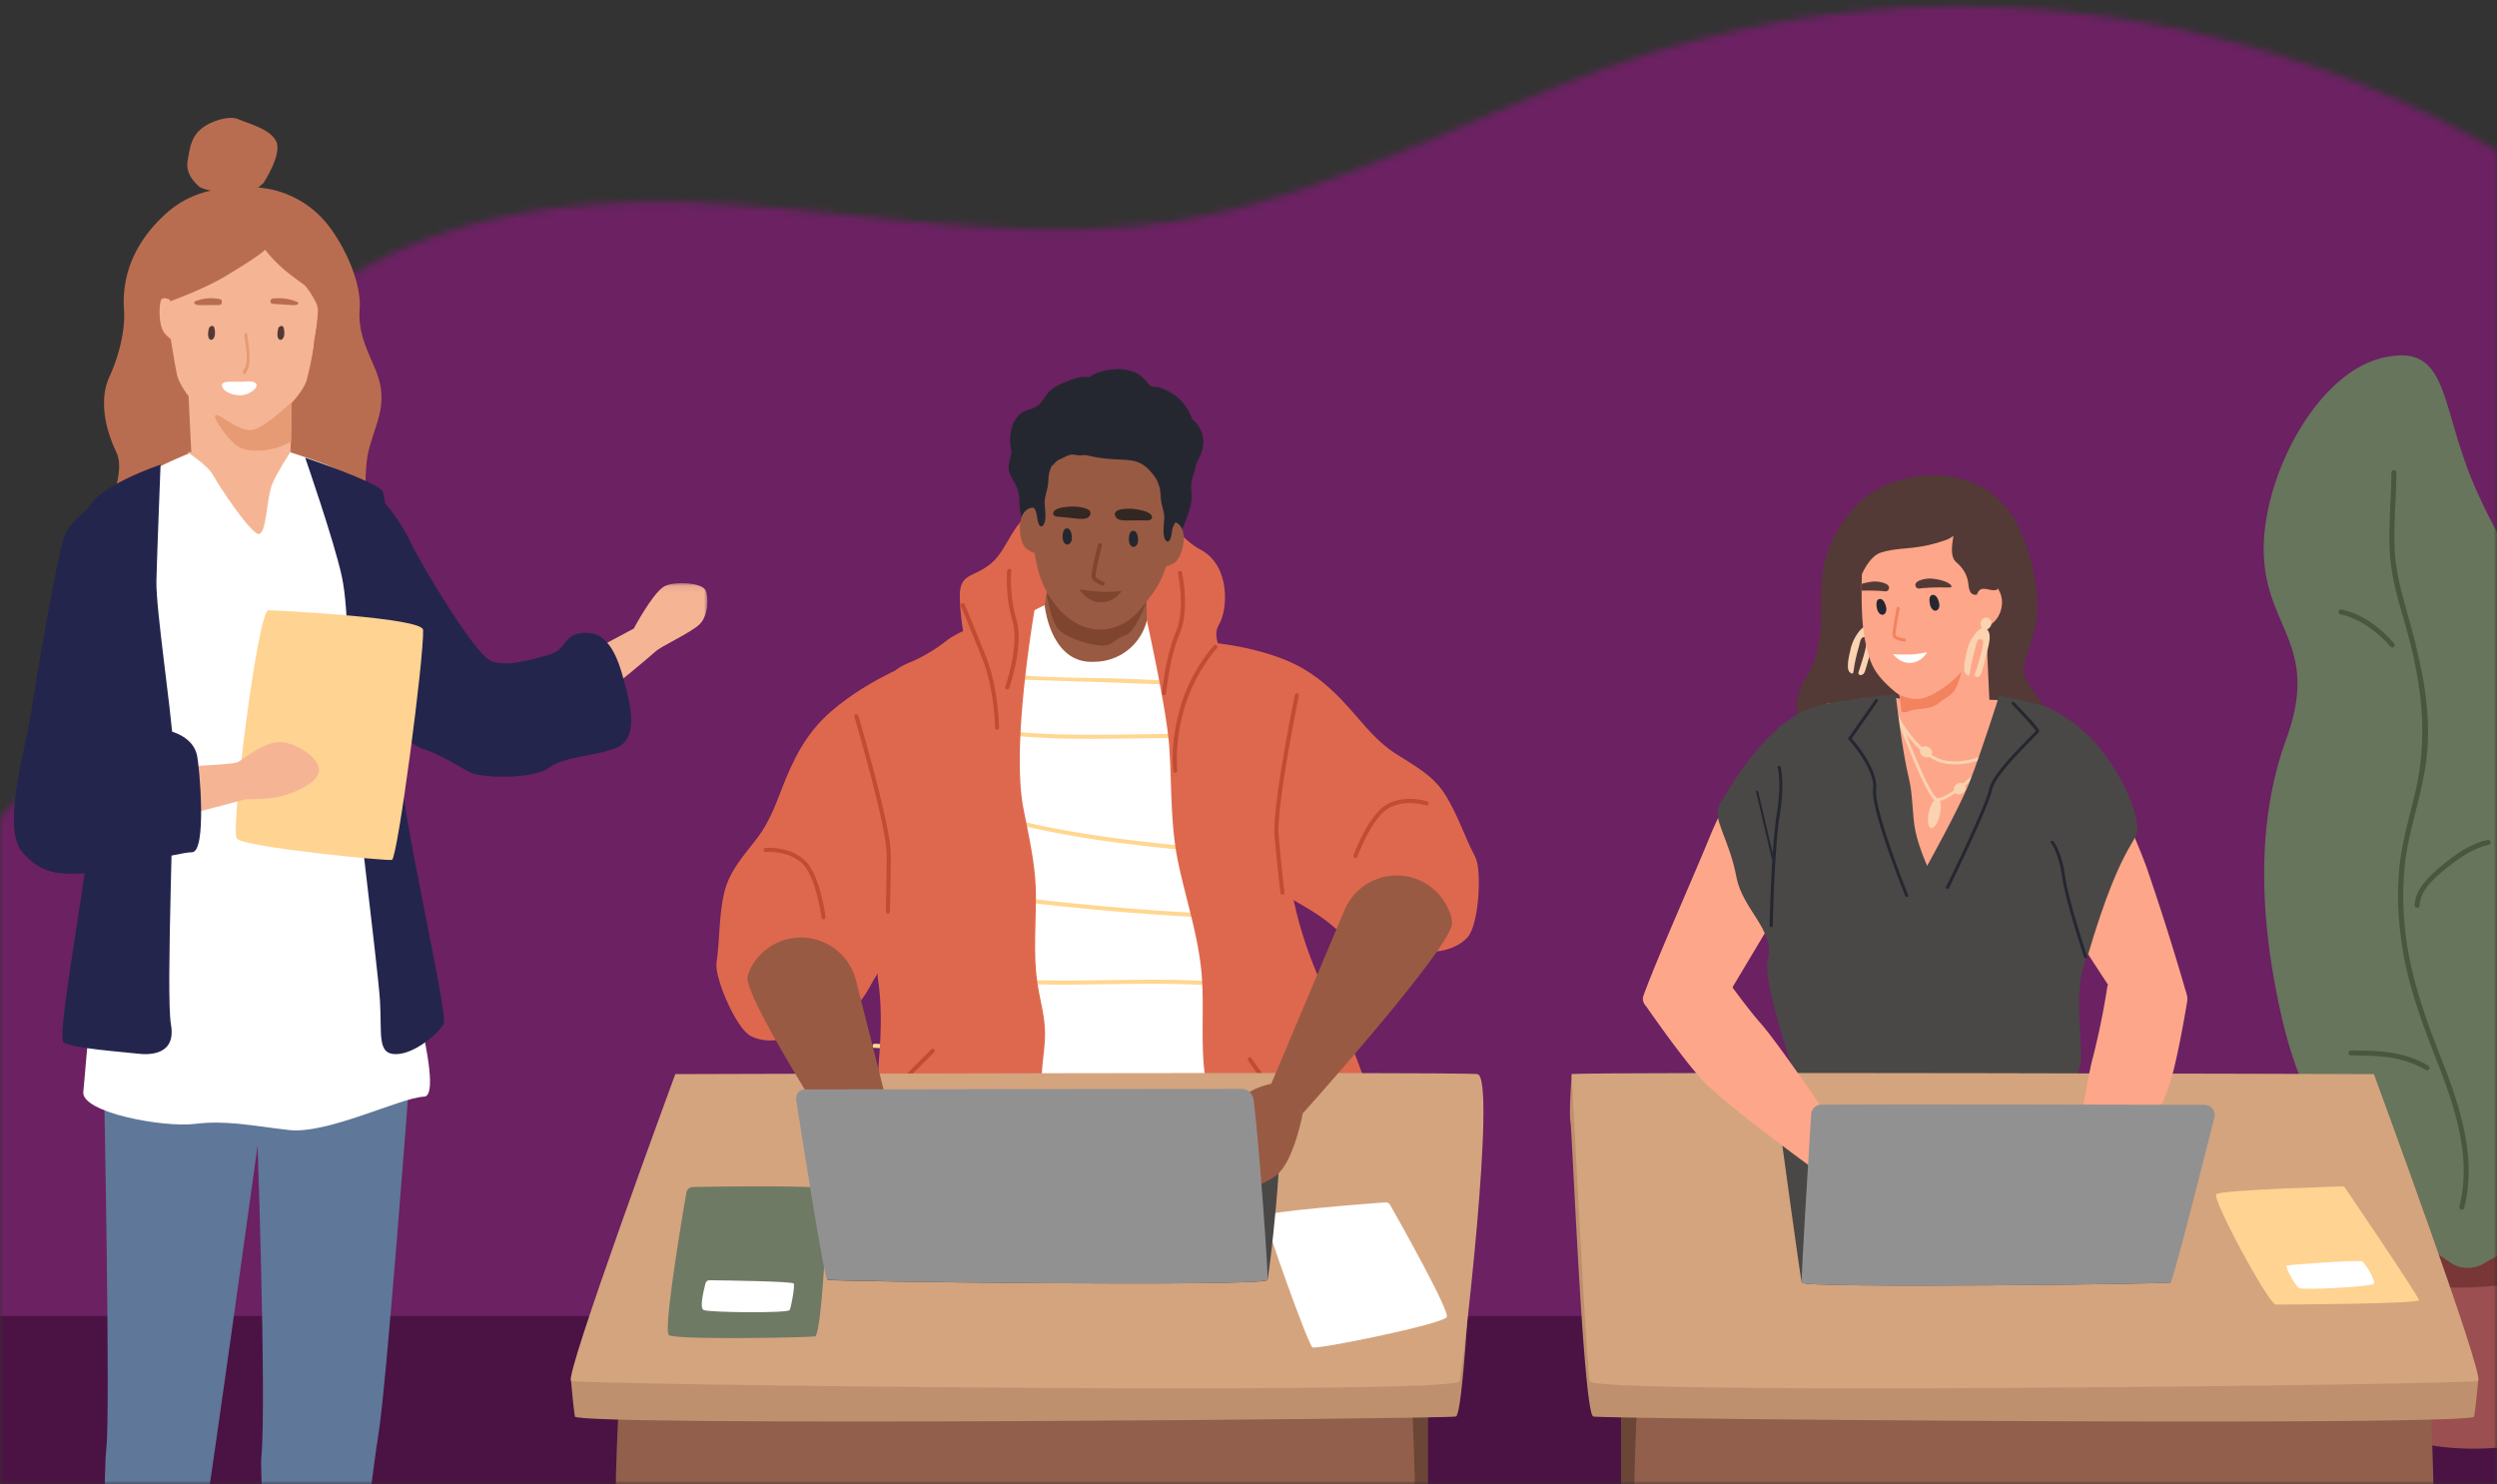 <svg width="360" height="214" viewBox="0 0 360 214" xmlns="http://www.w3.org/2000/svg" xmlns:xlink="http://www.w3.org/1999/xlink">
  <rect x="0" y="0" width="360" height="214" fill="#333333" stroke="none"/>
  <defs>
    <path id="mobile-graphic-a" d="M0 0h360v214H0z"/>
    <path d="M311.5 8.15c-22.58 7.35-43.67 20.06-67.08 23.73-21.9 3.43-44.14-1.32-66.26-2.51-22.13-1.2-46.29 2.06-62.16 18.08-21.53 21.75-22.8 61.88-49.37 76.5-10.4 5.72-22.77 6.13-33.76 10.54-10.98 4.4-20.28 13-26.03 23.61-8.39 15.49-10.4 42.47 4.08 55.14 6.01 5.27 13.98 8.17 20.67 12.39a77.45 77.45 0 0 1 24.1 23.59c7.7 11.97 12.25 26.3 22.2 36.34 12.13 12.26 30.07 15.89 47 16.89 25.3 1.5 50.53-1.57 75.77-4.64 21.85-2.66 43.7-5.32 65.65-5.01 59.47.83 120.93 23.11 176.91 2.28 19.83-7.37 37.58-19.82 57.21-27.73 25.73-10.36 57.53-15.31 70.63-40.48 9-17.27 5.44-39.1-3.6-56.36-9.04-17.25-22.86-31.16-35.41-45.86-27.28-31.95-49.82-69.15-83.34-93.92C422.31 11.21 389.84.95 357.43.95a148.4 148.4 0 0 0-45.92 7.2z" id="mobile-graphic-c"/>
    <path id="mobile-graphic-e" d="M.11.09h16.88v15.74H.11z"/>
  </defs>
  <g fill="none" fill-rule="evenodd">
    <mask id="mobile-graphic-b" fill="#fff">
      <use xlink:href="#mobile-graphic-a"/>
    </mask>
    <g mask="url(#mobile-graphic-b)">
      <g transform="translate(-75)">
        <mask id="mobile-graphic-d" fill="#fff">
          <use xlink:href="#mobile-graphic-c"/>
        </mask>
        <path fill="#6B2162" mask="url(#mobile-graphic-d)" d="M16.66 189.9h563.95V-71.66H16.66z"/>
        <path fill="#4A1343" mask="url(#mobile-graphic-d)" d="M13.33 311.54h496.18V189.77H13.33z"/>
      </g>
      <g transform="translate(85 84)">
        <mask id="mobile-graphic-f" fill="#fff">
          <use xlink:href="#mobile-graphic-e"/>
        </mask>
        <path d="M.11 9.98l6.26-3.34s2.58-4.84 4.25-6c1.28-.88 5.42-.68 6.07.41.47.8.51 3.68-.84 4.98-1.36 1.29-5.55 3.13-6.39 3.95-.52.5-6.9 5.85-7.22 5.85C1.92 15.83.1 9.98.1 9.98" fill="#F5B595" mask="url(#mobile-graphic-f)"/>
      </g>
      <path d="M36.17 27c-3.2.01-7.95 0-12.13 3.7-3.56 3.16-6.58 7.8-6.16 13.95.24 3.5-1.1 7.53-2.1 9.67-1.33 2.85-.93 6.82.96 10.81 1.5 3.2-1.4 7-.94 13.54.43 6.06 34.95-1.43 36.13-3.2 1.18-1.77.34-7.25 1.27-10.7.92-3.46 2.2-5.62 1.68-8.94-.51-3.32-3.37-6.5-3.03-11.18.34-4.67-3.04-10.48-4.89-12.6A14.16 14.16 0 0 0 36.16 27" fill="#B96D50"/>
      <path d="M38 158.97s-7.85 56.97-9.1 63.85c-1.25 6.87-4.26 31.42-5.76 33.67s-5.77 1.7-7 .24c-1.22-1.46-1.4-42.74-.81-47.9.6-5.15-.33-51.83-.33-51.83l23 1.97z" fill="#5F7799"/>
      <path d="M59 156s-3.3 44.1-4.46 50.97c-1.16 6.88-6.13 50.12-7 50.66-.86.53-7.48.85-7.23-1.6.12-1.18-3-41.99-2.63-45.94.78-8.23-.68-49.07-.68-49.07L59 156z" fill="#5F7799"/>
      <path d="M42 58.06v2.65l-.03 1.8c-.05 2.39-.18 4.67-.48 4.98-.67.68-12.8.81-13.82-.46l-.3-6.07L27 53l14.98 3.52s.02.6.02 1.54" fill="#F5B595"/>
      <path d="M36.81 29s6 .58 8.22 5.9c2.23 5.31.04 16.85-.8 19.86-.84 3-7.17 8.23-8.83 8.24-2.66.02-9.29-5.6-9.93-9.19-.65-3.58-2.79-14.15-.28-19.54C27.69 28.88 36.8 29 36.8 29" fill="#F5B595"/>
      <path d="M40.1 47.43a.56.56 0 0 1 .2-.33c.2-.15.46-.14.58.11a2.66 2.66 0 0 1 .08 1.2.85.85 0 0 1-.28.5.37.37 0 0 1-.33.08c-.13-.04-.24-.18-.29-.33-.11-.34-.05-.88.04-1.23m-10 0a.56.56 0 0 1 .2-.33c.2-.15.46-.14.58.11a2.66 2.66 0 0 1 .08 1.2.85.85 0 0 1-.28.5.37.37 0 0 1-.33.08c-.13-.04-.24-.18-.29-.33-.11-.34-.05-.88.04-1.23" fill="#543A36"/>
      <path d="M32 43.57c0-.17-.05-.34-.19-.4-.17-.08-.38-.09-.56-.11a6.1 6.1 0 0 0-3.08.37c-.17.07-.21.21-.13.34.2.28.96.23 1.3.23.7 0 1.4-.02 2.1-.01.16 0 .35-.01.45-.12.07-.06.1-.18.1-.3m7.01-.15c.01-.15.09-.3.23-.35.18-.05.4-.05.58-.06a6.9 6.9 0 0 1 3.05.53c.15.06.18.2.08.3-.22.24-.98.15-1.32.12l-2.1-.13c-.17-.01-.36-.03-.45-.13a.4.4 0 0 1-.07-.28" fill="#B96D50"/>
      <path d="M42 58v3.68l-.03 2c-.58.29-1.13.53-1.47.68-1 .42-4.72 1.33-6.6-.27-1.5-1.3-3.49-4.25-2.74-4.25s3.42 2.46 5.22 2.15c1.73-.3 5.46-3.8 5.62-3.99" fill="#E69B75"/>
      <path d="M36.88 55.28c-.56-.46-1.17-.22-2.38-.23-1.07 0-2.51-.16-2.5.5.01.67 1.05 1.41 2.55 1.45 1.5.03 2.88-1.26 2.33-1.72" fill="#FFF"/>
      <path d="M35.1 53.33c.9-.92.29-3.55.13-4.9-.05-.44.37-.61.42-.17.2 1.76.83 4.48-.34 5.68-.23.25-.44-.37-.2-.6" fill="#E69B75"/>
      <path d="M41.16 65s-3.04 1.23-5.5 1.77c-2.44.53-7.97-1.57-7.97-1.57s-4.53 1.76-8.1 3.94c-3.56 2.18 2.78 29.35 2.7 35.79-.06 6.43-5.74 28.2-7.35 31.2-1.6 3-2.6 18.3-2.93 21.3-.33 3 11.55 5.18 16.07 4.63 4.53-.55 7.99.23 13.55.88 5.56.66 16.13-4.68 19.51-4.81 3.38-.14-4.25-24.37-5-30.34-.74-5.97-5.72-58.71-7-59.74-1.3-1.02-7.98-3.05-7.98-3.05" fill="#FFF"/>
      <path d="M44 66s4.19 12.06 5.28 17.12c1.1 5.06.81 14.61.97 19.44.15 4.83 4.27 37.03 4.54 41.86.27 4.83-.42 7.6 2.29 7.58 2.7-.02 6.04-2.92 6.86-4.3.81-1.4-6.4-31.5-6.15-37.48.24-5.99-1.79-38-2.62-39.37C54.34 69.48 44 66 44 66m-20.85 1s-.5 12.72-.6 16.76c-.09 4.04 2.12 18.44 2.41 23.62.29 5.19-1.09 35.99-.31 40.37.77 4.37-3.06 4.4-4.8 4.18-1.72-.22-9.57-.75-10.7-1.66-1.11-.92 4.06-27.47 4.25-34.74.2-7.27-1.26-39.38-.92-41.5.58-3.7 10.67-7.03 10.67-7.03" fill="#23254D"/>
      <path d="M54 71s2.9 2.51 5.07 6.96c2.17 4.45 9.38 16.15 11.53 17.25 2.15 1.1 5.88-.04 8.64-.83 2.75-.79 1.84-3.27 5.5-3.12 3.65.14 4.76 5.11 5.58 8.28.83 3.17 1.4 7.03-1.36 8.25-2.76 1.22-7.66 1.25-9.78 2.9-2.13 1.64-9.64 1.59-11.4.67-2-1.03-4.2-2.54-6.8-3.38-2.59-.84-6.75-5.85-6.75-5.85L54 71z" fill="#23254D"/>
      <path d="M38.22 36c-.22.32-2.05 1.64-5.72 3.83C28.83 42.03 23 44 23 44l1.08-7.33 1.67-4.62 5.44-3.02S37.08 28 37 28c-.07 0 4.44 1.62 4.44 1.62s3.96 2.68 3.8 2.92c-.15.24 1.77 5.51 1.77 5.51v2.76l-.57 1.93s-1.88-1.04-4.69-3.23A19.64 19.64 0 0 1 38.22 36" fill="#B96D50"/>
      <path d="M24.45 43.2s-.88-.44-1.2 0c-.3.43-.54 3.82.6 5C25.6 50 27 50 27 50l-2.55-6.8z" fill="#F5B595"/>
      <path d="M43.48 40.6s1.09 1.07 2.03 2.94c.94 1.87-.16 4.3-.25 6.04-.1 1.73.78 4.2 1.51 4.42.73.21 2.23-13.66 2.23-13.66L43 38l.48 2.6z" fill="#B96D50"/>
      <path d="M61 90.83c-.08-1.77-20.82-2.8-22.31-2.83-1.5-.03-5.51 31.7-4.54 32.92.97 1.23 21.56 3.26 22.36 3.07.8-.2 4.64-29.14 4.49-33.16" fill="#FFD391"/>
      <path d="M42 65s-1.68 2.48-2.64 4.53c-.95 2.05-.89 7.18-1.97 7.46-1.08.29-5.92-7.06-6.68-8.49-.76-1.42-3.71-3.3-3.71-3.3l15-.2z" fill="#F5B595"/>
      <path d="M37.98 26.4s2.66-4.04 1.88-5.92c-.78-1.88-4.12-2.67-5.52-3.3-1.2-.53-3.85.16-5.36 1.42-1.51 1.25-1.67 3.08-1.93 4.6-.26 1.5.52 2.66 1.59 3.65 1.07 1 7.47 1.15 7.47 1.15l1.87-1.6z" fill="#B96D50"/>
      <path d="M25 110.57s8.57-.28 9.3-.68c.74-.4 3-2.34 5.32-2.83 2.33-.48 6.3 1.97 6.38 3.87.08 1.9-3.37 3.32-5.4 3.86-2.01.53-5.1.44-5.1.44L25 118v-7.43z" fill="#F5B595"/>
      <path d="M14.7 72s-4.46 2.49-5.5 5.6c-1.06 3.13-4.02 20.32-4.7 25.05-.68 4.73-4.28 16.4-1.4 20.06 2.88 3.67 6.32 3.41 9.83 3.16 3.5-.25 12.58-2.97 14.75-2.98 2.16-.02 1.11-12.34.7-14.07-.83-3.45-5.68-3.76-5.68-3.76L14.7 72z" fill="#23254D"/>
      <path d="M171.89 60.45a7.34 7.34 0 0 0-2.34-3.33 8.26 8.26 0 0 0-2.38-1.24c-.3-.1-.59-.05-.88-.1-.61-.12-.8-.53-1.17-.96-1.11-1.3-2.9-1.73-4.56-1.56-.84.08-2.63.4-3.57 1.16-1.12-.26-2.28.23-3.38.66-.8.32-1.6.71-2.24 1.3-.71.65-1.06 1.64-1.86 2.18-.71.49-1.6.51-2.3 1.04-.52.4-.9.94-1.16 1.53a6.55 6.55 0 0 0-.22 3.95c-.07 1.05-.66 1.91-.3 3.04.21.63.6 1.18.9 1.78.45.9.52 1.67.54 2.67.06 2.58 1.58 4.73 2.2 7.13v.01c.14.53.23 1.07.26 1.64 0 .3.48.32.47.02a8.22 8.22 0 0 0-.3-1.84c.4.62.88 1.12 1.65.88l.47-.15c1.1-.38 2.16-.86 3.3-1.17.78-.22 1.58-.4 2.38-.54l.7-.12c2.11-.33 4.3-.22 6.39-.67a8.31 8.31 0 0 0 1.45-.43c1.12-.4 2.18-.99 3.14-1.71.39-.3.28 2.16.7 1.74.76-.72 2-4.42 2.02-5.37.03-1.2-.26-2.07.2-3.32.32-.9.32-1.62.78-2.44 1.23-2.2.79-4.4-.9-5.78" fill="#252730"/>
      <path d="M139.32 93.08s-.8-2.71-.94-6.67c-.15-3.95 1.82-2.93 4.55-5.2 2.74-2.29 3.4-7.78 7.86-7.6 4.46.19 5.97-1.9 11.17-2.1 5.19-.22 6.82 5.47 11.13 7.75 4.3 2.27 3.98 8.61 2.63 10.85-1.34 2.24 1.6 4.51-.2 6.33-1.81 1.82-5.44 4.1-6.71 3.96-1.27-.15-29.5-7.32-29.5-7.32" fill="#DE684E"/>
      <path fill="#995A43" d="M151.2 83.44l-1.82 11.75 8.79 6.39 7.24-5.85-.15-12.99z"/>
      <path d="M150.87 85.58s3.56 2.99 6.82 3.5c3.27.53 7.61-2.36 7.61-2.36s-1.54 4.44-3.08 4.9c-1.54.46-1.67 1.64-3.73 1.45-2.06-.2-5.2-1.27-6.1-2.57-.9-1.3-1.52-4.92-1.52-4.92" fill="#80452F"/>
      <path d="M149.14 66.14c-.84 1.8.17 3.49 0 5.47-.53 5.98-.34 11.87 3.5 16.18 3.87 4.36 8.87 3.55 11.72.13 2.95-3.54 3.62-4.98 4.54-9.34.74-3.5 1.69-12.46-.3-15.7-2.19-3.58-8.46-2.69-12.2-1.98-2.27.44-4.42 2.08-6.1 3.63-.5.47-.88 1.01-1.16 1.6" fill="#995A43"/>
      <path d="M191.27 185.09l-3.12.23c-4 .25-12.39-.26-16.4-.36-3.75-.1-7.51.2-11.27.06-7.86-.3-15.43-3.02-23.3-3.21-3.22-.08-1.55-3.43-4.75-3.7-2.1-.17-2.93.4-4.73-.66.12-1.01-.2-1.55 0-2.97.03-.2-.03-.92 0-1.11.83-5.91 1.85-11.21 2.1-13.5.4-3.4-3.57-26.43 1.87-44.12l.18-.58 3.14-10.19.18-.58c1.74-5.6 2.96-9.57 3.22-10.47l.05-.2c0-.05.1-.14.29-.27 1.83-1.3 11.88-6.2 11.88-6.2s.8 8.6 7.24 8.16a7.8 7.8 0 0 0 7.49-5.94s8.75 4.97 11.88 8.65a7.23 7.23 0 0 1 .5.64c1.17 1.7 1.27 4.38 1.17 7.31l-.02.6c-.15 3.27-.46 6.8.23 9.63.34 1.4.94 3.78 1.64 6.67l.15.61c.63 2.58 1.34 5.52 2.03 8.49l.14.6c1.53 6.67 2.96 13.37 3.2 16.46.48 6.24 2.05 18.4 4.05 25.2.15.52.28 1.48.38 2.63" fill="#FFF"/>
      <path d="M188.64 99.15c-3.88-1.74-8.1-1.14-12.21-.98-5 .2-10.04-.16-15.04-.32-4.77-.15-9.61-.08-14.37-.5a12.3 12.3 0 0 1-6.52-2.32c-1.77-1.33-1.38-1.02-2.77-2.73-.24-.3-.7.08-.46.37 2.4 2.96 3.17 3.87 7 4.83 2.33.59 4.78.55 7.16.63l7.57.24c5.03.16 10.08.43 15.12.43 4.75 0 9.81-1.11 14.3.9.35.16.57-.4.22-.55m-.69 8.05c-9.3-1.79-18.78-1.35-28.2-1.26-4.66.04-9.35-.01-14-.49-4.6-.47-9.15-1.42-13.8-.92-.37.04-.28.62.1.58 4.86-.51 9.65.57 14.47 1.01 4.56.42 9.15.45 13.73.4 9.23-.1 18.52-.48 27.64 1.28.37.07.43-.52.06-.6m-1.52 58.16c-9.39-1.28-18.83-.32-28.23.28-4.66.3-9.34.5-14 .28-4.62-.22-9.23-.91-13.83-.17-.38.06-.25.65.12.58 4.83-.78 9.67.04 14.5.22 4.59.17 9.17-.06 13.74-.36 9.21-.6 18.46-1.5 27.66-.24.38.05.41-.54.04-.6m8.31-40.6c-10.8-1.75-21.75-2.35-32.6-3.72-5.37-.68-10.7-1.56-15.96-2.87-5.3-1.3-10.55-2.91-16.05-3.1-.38 0-.45.59-.07.6 5.4.18 10.56 1.72 15.77 3.03a138.88 138.88 0 0 0 16.24 2.93c10.85 1.37 21.8 1.97 32.6 3.72.38.06.44-.53.07-.6m-10.8 17.91c-9.3-1.8-18.78-1.36-28.2-1.27-4.67.04-9.35-.01-14-.49-4.6-.47-9.16-1.42-13.8-.92-.37.04-.28.62.1.58 4.86-.51 9.65.57 14.47 1.01 4.56.42 9.15.45 13.73.4 9.23-.1 18.52-.48 27.63 1.28.38.07.44-.52.07-.6m6.79 17.55c-10.81-1.76-21.75-2.35-32.6-3.72a138.93 138.93 0 0 1-15.96-2.87c-5.3-1.3-10.56-2.91-16.06-3.1-.37 0-.44.59-.06.6 5.4.17 10.56 1.72 15.77 3.03a138.92 138.92 0 0 0 16.24 2.93c10.85 1.37 21.8 1.97 32.6 3.72.37.06.44-.53.07-.6m-5.76-28.05c-17.5-.4-34.94-1.98-52.22-4.72-.38-.06-.44.53-.07.59a390.84 390.84 0 0 0 52.22 4.72c.38.01.45-.58.07-.59" fill="#FFD791"/>
      <path d="M136.52 92.34a23.83 23.83 0 0 1-4.24 2.68c-1.2.6-2.73 1-3.58 2.1-.58.77-.65 1.69-.71 2.61a85.1 85.1 0 0 0 .34 15.2c.37 3.35 1.15 6.75-.05 10.02-.9 2.47-2.12 13.41-1.68 16.4.53 3.6.44 7.24.17 10.85-.17 2.33-.26 4.67-.59 7-.23 1.6-.76 3.13-1.1 4.71-.3 1.4-.39 2.86-.5 4.29-.03.4-.23 5.94-.33 5.95a14.4 14.4 0 0 1 5.79.4c1.86.52 3.67-.3 5.59-.14 1.98.17 4 .37 5.99.25 1.74-.1 8.67 1.5 9.16 1.45 1.36-.16 1.73-7.1 1.7-8.4-.04-3.06-.98-6.5-1.92-9.4a10.8 10.8 0 0 1-.33-3.88c.12-1.91.48-3.8.43-5.72-.05-2.13-.62-4.19-.98-6.28-.78-4.49-.29-9.03-.33-13.56-.05-4.24-1.02-8.23-1.81-12.36-1.84-9.66 1.84-29.89 1.84-29.89s-10.53 3.88-12.86 5.72m33.38 32.22c1.15 5.36 2.92 10.6 3.36 16.1.42 5.48-.35 11.04.8 16.46.35 1.65.86 3.26.71 4.97-.14 1.56-.75 3.05-1.06 4.58a15.5 15.5 0 0 0 .44 7.71c3.43.19 6.8.1 10.3-.18 5.58-.44 10.98.05 15.94-1.63 0-.27-.03-.55-.07-.84-.92-8.03-3.7-18.13-7.52-25.24-4.97-9.26-6.85-17.02-7.43-24.97-.28-3.68-.02-7.56-.89-11.16-.72-2.96-3.1-5.32-3.48-8.35-.23-1.74.3-3.52-.7-5.1a6.4 6.4 0 0 0-2.62-2.14c-3.86-1.96-12.34-5.3-12.34-5.3s2.83 12.69 3.22 18.03c.41 5.74.13 11.4 1.34 17.06" fill="#DE684E"/>
      <path d="M153.25 76.85c.07-.32.2-.62.5-.65.76-.1.84 1.24.76 1.66-.05.25-.22.53-.46.63-.26.11-.51-.05-.65-.27-.13-.2-.18-.43-.2-.67 0-.17 0-.44.05-.7m9.55.34c.07-.32.21-.62.5-.65.76-.1.84 1.24.76 1.66-.05.25-.22.53-.46.63-.26.11-.51-.05-.65-.27-.13-.2-.18-.44-.2-.67 0-.17 0-.44.05-.7" fill="#252730"/>
      <path d="M155.6 84.96s1.03.2 2.79.34a15.6 15.6 0 0 0 3.35-.11s-.96 1.65-3.01 1.66c-2.05.01-3.13-1.9-3.13-1.9m3.35-.5a.3.3 0 0 1-.08-.02c-.21-.08-1.29-.53-1.47-1.11-.18-.53.58-3.52.9-4.78a.3.3 0 0 1 .37-.21c.16.04.25.2.2.36-.5 1.93-.98 4.12-.91 4.45.06.2.64.55 1.13.74a.3.3 0 0 1-.14.57" fill="#80452F"/>
      <path d="M160.76 73.98c-.11.35.17.75.48.89.45.2.97.18 1.45.18l2.16-.02c.36 0 .8.09 1.1-.15.12-.09.17-.2.14-.35-.12-.68-1.35-.91-1.9-1.03a6.74 6.74 0 0 0-2.44-.07c-.25.04-.6.11-.8.3a.55.55 0 0 0-.19.25m-3.56-.1c.1.36-.22.73-.55.84-.46.15-.98.09-1.45.05-.72-.06-1.44-.15-2.15-.22-.36-.04-.8.01-1.09-.24-.11-.1-.14-.22-.1-.37.17-.67 1.42-.79 1.98-.85a6.68 6.68 0 0 1 2.44.15c.24.07.58.17.77.37.08.07.13.16.16.27" fill="#332723"/>
      <path d="M168.32 75.48s1.12-.8 1.98.56c.86 1.36.09 4.4-.97 5.11s-2.31.6-2.28.47l1.27-6.14m-18.59-1.9s-.99-.96-2.04.26c-1.05 1.23-.73 4.35.2 5.2.95.86 2.2.93 2.2.8-.02-.12-.36-6.26-.36-6.26" fill="#995A43"/>
      <path d="M170.03 92.37s7.88-.08 14.91 2.64c4.59 1.77 7.59 4.74 10.73 8.4 1.64 1.92 3.31 3.81 5.44 5.2 2.68 1.73 5.35 3.05 7.15 5.82 1.85 2.86 2.85 6.16 4.44 9.16.97 1.82.54 9.82-1.15 11.6-4.05 4.28-13.34.68-13.34.68s-1 2.22-5.36-1.73c-4.35-3.95-7.98-4.4-9.51-7.2-1.54-2.8-2.34-14.23-3.82-16.59-1.48-2.36-9.49-17.98-9.49-17.98" fill="#DE684E"/>
      <path d="M145.19 99.4l-.07-.01a.3.3 0 0 1-.18-.38c.02-.06 2.07-6 1.03-9.5a20.93 20.93 0 0 1-.76-7.22.3.3 0 0 1 .33-.27.3.3 0 0 1 .26.33c0 .03-.32 3.43.74 6.98 1.1 3.7-.95 9.63-1.04 9.88a.3.3 0 0 1-.31.2m22.59.84a.3.3 0 0 1-.26-.32c.03-.22.55-5.41 2-8.76 1.4-3.23.33-8.38.32-8.43a.3.3 0 1 1 .58-.12c.05.21 1.12 5.38-.35 8.78-1.42 3.27-1.95 8.54-1.96 8.59a.3.3 0 0 1-.33.26m-24.08 4.97a.3.3 0 0 1-.25-.3c0-.05-.05-5.46-1.83-9.94-1.8-4.54-3.07-7.57-3.09-7.6a.3.3 0 0 1 .16-.39.3.3 0 0 1 .39.16c.01.03 1.3 3.06 3.1 7.6 1.8 4.6 1.86 10.12 1.86 10.17a.3.3 0 0 1-.33.3m25.71 6.21a.3.3 0 0 1-.26-.25c-.02-.16-.52-4 1.04-9.28a23.95 23.95 0 0 1 4.77-8.78.3.3 0 1 1 .43.4c-.03.03-3.1 3.4-4.63 8.55-1.52 5.15-1.03 8.99-1.03 9.03a.3.3 0 0 1-.32.33m25.96 12.3a.3.3 0 0 1-.24-.4c.09-.24 2.22-6 4.9-7.39 2.68-1.4 5.64-.4 5.77-.36a.3.3 0 0 1-.2.56c-.02-.01-2.84-.95-5.3.33-2.48 1.29-4.6 7.01-4.62 7.07a.3.3 0 0 1-.3.2m-10.53 5.28a.3.3 0 0 1-.26-.26c0-.04-.48-4.05-.84-8.24-.36-4.22 2.78-19.66 2.92-20.31a.3.3 0 0 1 .35-.23.3.3 0 0 1 .23.35c-.04.16-3.27 16-2.91 20.14.36 4.18.83 8.18.84 8.22a.3.3 0 0 1-.33.33" fill="#BF4C33"/>
      <path d="M133.02 95s-7.44 2.6-13.15 7.54c-3.73 3.22-5.56 7.03-7.29 11.55-.9 2.36-1.85 4.7-3.39 6.73-1.94 2.55-4.01 4.7-4.78 7.9-.78 3.33-.62 6.78-1.11 10.14-.3 2.05 2.78 9.43 4.96 10.54 5.25 2.65 12.79-3.88 12.79-3.88s1.69 1.75 4.47-3.44c2.77-5.2 6.04-6.85 6.54-10 .5-3.16-2.56-14.2-1.96-16.92.6-2.73 2.92-20.15 2.92-20.15" fill="#DE684E"/>
      <path d="M118.7 132.56h.07a.3.3 0 0 0 .25-.33c-.03-.26-.82-6.35-3.12-8.3-2.3-1.97-5.41-1.67-5.54-1.66a.3.3 0 0 0-.27.33.3.3 0 0 0 .33.26c.03 0 2.99-.28 5.1 1.52 2.12 1.81 2.91 7.86 2.92 7.92a.3.3 0 0 0 .26.26m9.36-.82a.3.3 0 0 0 .24-.29c0-.04.13-4.07.12-8.28 0-4.23-4.49-19.34-4.68-19.98a.3.3 0 0 0-.36-.2.3.3 0 0 0-.2.37c.04.16 4.64 15.66 4.65 19.82 0 4.19-.12 8.21-.12 8.25a.3.3 0 0 0 .35.3m-1.67 28.15a.3.3 0 0 1-.17-.5l8.04-8.07a.3.3 0 0 1 .42 0 .3.3 0 0 1 0 .42l-8.05 8.06a.3.3 0 0 1-.24.09m58.76.1a.3.3 0 0 1-.22-.15 91.84 91.84 0 0 0-2.07-2.86 72.15 72.15 0 0 1-2.94-4.1.3.3 0 0 1 .14-.4.3.3 0 0 1 .4.14c.12.27 1.71 2.43 2.88 4.01a78.16 78.16 0 0 1 2.1 2.92.3.3 0 0 1-.29.44" fill="#BF4C33"/>
      <path d="M376.12 182.67s-5.24-4.35-17.77-4.35c-15.12 0-19.41 4.35-19.41 4.35l10.83 5.68 22.54-3.14 3.81-2.54z" fill="#783637"/>
      <path d="M368.76 206.6c-7.04 3.52-20.63 2.54-23.02 0-2.39-2.53-7.16-23.93-6.8-23.93.36 0 6.8 3.48 17.77 2.94a96.16 96.16 0 0 0 19.41-2.94s-3.84 22.18-7.36 23.94" fill="#9C4F50"/>
      <path d="M353.3 182.08a4.54 4.54 0 0 0 5.22-.16c4.23-3.16 12.3-10.16 13.4-18.24 1.47-11-8-22.42-9.66-29.72-1.66-7.3 4.23-24.94 4.97-34.37.92-11.84-4.66-16.53-10.15-28.78-5.5-12.24-3.72-21.51-13.55-19.22-9.83 2.3-17.6 17.8-17.15 28.47.45 10.67 8.11 13.12 3.24 26.5-4.87 13.39-3.32 27.86-.92 38.95 2.4 11.08 6.05 17.28 12.26 25.36 4.07 5.3 9.25 9.17 12.34 11.2" fill="#66755B"/>
      <path d="M360.33 169.93s-6.81-10.7-1.1-23.58c5.71-12.88 9.1-16.8 10.12-20.64 1.03-3.83-.03-11.98 1.71-19.12 1.74-7.15 10.76-9.1 14.51-15.4 3.76-6.28 14.03-7.89 14.25 15.88.23 23.78-11.15 30.62-14.44 36.7-3.3 6.06.2 14.28-1.65 20.18-1.84 5.9-25.2 17.97-25.2 17.97l1.8-11.99z" fill="#66755B"/>
      <path d="M344.65 80.88c-.42-4.24.1-8.5.13-12.73 0-.47.72-.47.72 0-.02 3.7-.42 7.4-.25 11.1.18 3.87 1.38 7.5 2.38 11.2 1.76 6.53 3.1 13.23 2.06 20-.55 3.6-1.63 7.08-2.39 10.64-.81 3.77-.96 7.5-.7 11.35.5 7.18 2.79 13.65 5.4 20.29 2.63 6.72 5.12 14.18 3.27 21.43-.11.45-.8.26-.69-.19 1.79-7.02-.63-14.26-3.17-20.78-2.38-6.1-4.63-12.07-5.34-18.64a42.84 42.84 0 0 1-.04-10.41c.47-3.43 1.46-6.75 2.23-10.1 1.74-7.57.96-14.77-1-22.2-.95-3.62-2.24-7.22-2.61-10.96" fill="#48573E"/>
      <path d="M338.94 151.47c4 0 7.63.1 11.16 2.2.4.24.03.86-.37.62-3.4-2.03-6.94-2.1-10.8-2.1-.45 0-.45-.72 0-.72m13.08-26.63c1.88-1.57 4.19-3.23 6.64-3.72.45-.1.64.6.19.7-2.13.42-4.15 1.81-5.83 3.13-1.66 1.3-4.12 3.3-4.17 5.6 0 .46-.72.46-.71 0 .04-2.35 2.22-4.33 3.88-5.71M337.6 87.88c2.97.65 5.59 2.62 7.56 4.88.3.35-.2.85-.5.5-1.9-2.17-4.4-4.06-7.25-4.68-.45-.1-.26-.8.2-.7" fill="#48573E"/>
      <path d="M204.68 244.03h-1.33a1.2 1.2 0 0 1-1.2-1.21v-72.56h3.74v72.56c0 .67-.54 1.2-1.2 1.2m-98.53.01h-1.33a1.2 1.2 0 0 1-1.21-1.21v-72.56h3.75v72.56c0 .67-.54 1.2-1.21 1.2" fill="#6B4637"/>
      <path d="M203.6 202.7s.94 19.94 0 20.18c-.95.24-113.36.64-114.4 0-1.04-.65 0-20.18 0-20.18h114.4z" fill="#915F4B"/>
      <path d="M213.19 155.23s.24 5.38 0 6.57c-.24 1.2-1.86 42.1-3.29 42.45-1.43.36-126.78 1.43-127.02 0-.23-1.43-.55-5.13-.55-5.13l20.33-22.7 110.53-21.19z" fill="#BF906D"/>
      <path d="M97.36 154.88s-16.1 43.7-15.03 44.24c1.07.53 127.12 2.09 128.08.06.4-.86 5.45-43.95 2.59-44.3-2.86-.36-115.64 0-115.64 0" fill="#D4A47E"/>
      <path d="M99.86 171.17a.94.94 0 0 0-.9.79c-.65 3.73-3.36 19.92-2.52 20.55.96.72 20.04.36 21.07.18 1.02-.18 1.96-20.6 1.69-21.23-.24-.55-15.45-.39-19.34-.29" fill="#6E7A64"/>
      <path d="M102.28 184.6c-.27 0-.5.18-.57.45-.25 1.05-.9 3.55-.26 3.85.77.36 12.15.48 12.4 0 .23-.48.77-3.46.59-3.82-.16-.32-9.88-.45-12.16-.48m97.44-11.23c.29-.02.56.12.7.37 1.4 2.47 8.58 15.24 8.17 16.16-.46 1.02-18.75 4.74-19.37 4.38-.62-.36-7.04-18.32-6.85-18.98.17-.6 14.55-1.72 17.35-1.93" fill="#FFF"/>
      <path d="M267.11 73.43c-4.2 5-4.63 9.03-4.56 13.88.06 4-.2 7.17-2.18 10.37-2.92 4.7-.5 8.66 1.4 10.4 6.32 5.76 22.71 4.3 27.08 3.68 4.37-.62 7.08-5.65 6.12-8.76-1.16-3.8-3.87-4.64-3.06-7.56.8-2.92 2.04-4.97 1.82-8.85-.27-4.82-2-9.92-3.88-12.64-5.4-7.8-17.7-6.51-22.74-.52" fill="#543A36"/>
      <path d="M279.31 187.4s28.19 11.34 34.4 19.12c6.2 7.79 16.87 48.71 16.87 48.71s-1.58.4-3.93.91a4.49 4.49 0 0 1-4.65-1.48c-.75-.93-6.57-9-14.66-18.38-8.1-9.38-14.03-14.32-21.2-20.23-7.17-5.9-11.47-10.92-15.38-16.97-3.9-6.05-7.79-8.04-7.04-13.25.75-5.21-.99-7.4 1.42-7.64 2.41-.25 14.17 9.21 14.17 9.21" fill="#D99F82"/>
      <path d="M250.56 173.75s-6.67 17.12-1.76 30.68c5.49 15.15 23.94 22.32 30.27 27.18 6.33 4.86 11.7 9.28 13.94 10.17 2.25.9 6.46 5.8 8.15 7.91 1.7 2.13 19.76 22.17 19.76 22.17l11.73-7.41s-19.64-30.64-28.7-39.33c-9.06-8.68-38.47-42.23-39.1-43.72-.63-1.49-14.29-7.65-14.29-7.65" fill="#D99F82"/>
      <path d="M258.65 210.5a44.5 44.5 0 0 1-5.33-8.44c-3.3-6.89-1.62-17.04-1.6-17.14.02-.12.1-.19.18-.16.08.04.12.16.1.28-.02.1-1.67 10.04 1.55 16.75a44.53 44.53 0 0 0 15.51 17.72c2.75 1.77 7.04 3.8 11.2 5.75 6 2.82 11.68 5.5 12.58 7.32.96 1.96 1.81 2.34 2.7 2.75.47.21.95.43 1.45.87.39.33.59.42.73.48.46.21.49.25 2.72 4.42 3.02 5.63 21.7 25.35 21.88 25.55.06.06.08.2.04.31-.04.1-.13.13-.2.06-.77-.8-18.9-19.95-21.94-25.62-2.2-4.11-2.21-4.12-2.58-4.28a2.88 2.88 0 0 1-.79-.53c-.48-.41-.94-.62-1.38-.83-.9-.4-1.84-.83-2.86-2.9-.84-1.71-6.74-4.49-12.43-7.17-4.17-1.96-8.47-3.98-11.23-5.76a43.63 43.63 0 0 1-10.3-9.43m19.65-11.57a.3.3 0 0 1-.05-.2c0-.12.09-.21.16-.2.34.04 17.12 16.42 23.03 22.47 6.25 6.4 6.73 8.43 6.75 8.51.03.12-.02.25-.09.29-.08.04-.16-.03-.18-.15-.02-.07-.56-2.05-6.64-8.27-6.32-6.47-22.4-22.1-22.92-22.41a.1.1 0 0 1-.07-.04" fill="#B0765A"/>
      <path d="M307.44 228.27c-1.12-1.42-4.32-7.06-5.47-9.65a24.78 24.78 0 0 1-1.82-5.37c-.02-.12.02-.24.1-.28.07-.03.15.04.17.16 0 .02.36 2.04 1.79 5.24 1.47 3.3 5.18 9.56 5.6 9.77.08 0 .14.1.14.23s-.08.22-.16.22c-.06 0-.18-.12-.35-.32" fill="#B0765A"/>
      <path d="M264.75 101.98s-5.38 3.03-9.04 5.63c-3.66 2.6-6.7 6.89-9.32 13.32-2.12 5.21-7.73 17.82-9.45 22.65-.31.88.34 1.8 1.27 1.79l9.84-.12s11.34-18.94 11.57-19.45c.23-.52 4.14-16.99 4.23-18.33.08-1.35.9-5.49.9-5.49m26.66-.54s3.31.6 6.87 3.34c3.55 2.74 8.9 13.92 11.26 20.46a381.87 381.87 0 0 1 5.67 17.97l-11.31-1.24s-7.52-11.51-7.73-12.03c-.21-.53-3.47-17.14-3.5-18.48-.03-1.35-1.26-10.02-1.26-10.02" fill="#FEA689"/>
      <path d="M298.21 149.75c-.11-1.24.6-.03.59-1.28-.03-2.41.14-4.88.77-7.2l.04-.12c1.69-6.17 1.4-12.75 2.05-19.22.3-2.95-.35-4.42-.41-7.37-.07-3.14-.87-8.15-3.42-10.19-2.79-2.22-3.98-2.68-7.47-3.18l-.41-.06h-.04c-3.09-.4-6.2-.26-9.22.4-2.3.48-5.67-.63-7.94-1.01-.52-.09-1.18.14-1.14.67.05.72-1.13-.35-1.27-.39-2-.48-4.1.7-6.14.6-2.14-.11-3.67 2.94-4.26 4.95-1.5 5.13-1.66 5.94-1.94 11.2a68.36 68.36 0 0 0 1.6 18.87c1.1 4.76 2.86 4.57 4.58 9.12 1.41 3.76.57 7.6.9 11.53.05.52-1.44 10.54-1.4 11.08 4.36-.08 8.48-1.94 12.42-3.67 3.46-1.52 7.01-2.84 10.55-4.17 3.12-1.18 6.07-3.07 9.29-3.93 1.74-.46.24-2.62 1.64-3.71a6.45 6.45 0 0 0 1.54-1.68c.3-.46-.85-.62-.9-1.24" fill="#FEA689"/>
      <path d="M269.75 93.58c.18-.8.57-2.07.15-2.84-.42-.8-1.15-.45-1.65.06a6.34 6.34 0 0 0-1.5 3.06c-.15.63-.3 1.27-.33 1.91-.01.31-.02.69.12.97.1.2.57.64.66.18.1-.49.15-1 .26-1.49a22.68 22.68 0 0 1 .53-2.14l.17-.72c.1-.29.24-.76.64-.69a.4.4 0 0 1 .32.27c.04.1.03.22.01.33-.17 1.5-.74 3-1.17 4.44a.43.43 0 0 0-.03.18c.02.1.1.18.2.22.2.07.43-.04.57-.2.14-.17.2-.38.26-.58.3-.97.58-1.95.79-2.94v-.02" fill="#FAD3B1"/>
      <path d="M268.98 90.25c.58.7 1.52-.13 1.34-.87-.1-.39-.51-.7-.9-.6a.88.88 0 0 0-.55.53.92.92 0 0 0-.06.63c.04.12.1.23.17.3" fill="#FFF"/>
      <path d="M256.47 121.66a.22.22 0 0 1-.16-.15l-1.62-5.03a.22.22 0 1 1 .42-.14l1.62 5.04a.22.22 0 0 1-.26.28m45.36-2a.22.22 0 0 1-.16-.26l.6-2.59a.22.22 0 1 1 .42.1l-.6 2.59a.22.22 0 0 1-.26.16" fill="#F2835E"/>
      <path d="M286.88 102.18s-2.77 1.5-5.8 2.48-6.8-.91-6.8-.91l-.04-.32-.03-.23-.06-.57-.15-1.34-.02-.15-.15-.96-.7-4.54-.13-.8 13.27-5.78.6 13.12z" fill="#FEA689"/>
      <path d="M286.22 90.55c-.54 3.34-.96 4.5-3.37 7-2.86 2.98-7.05 4.38-9.68 2.17-3.11-2.61-3.59-4.16-4.23-7.11-.44-2.05-.56-4.6-.55-7.44v-.98l.02-.47c.05-2.79.2-4.97.2-4.97s3.1-3.93 6.3-4.68c3.2-.74 9.46-.83 11.5 2.17.34.5.57 1.1.75 1.68 1.1 3.33 1.14 7.12.82 10.57-.05.44-1.68 1.61-1.76 2.06" fill="#FEA689"/>
      <path d="M278.18 86.54c0-.32.08-.64.35-.73.73-.24 1.07 1.04 1.08 1.47 0 .25-.1.56-.33.7-.23.16-.5.06-.69-.13a1.37 1.37 0 0 1-.32-.62 3 3 0 0 1-.09-.69m-7.64.59c0-.33.07-.64.35-.73.72-.24 1.07 1.04 1.07 1.46 0 .26-.1.57-.32.71-.23.16-.5.06-.69-.13a1.37 1.37 0 0 1-.32-.62 3 3 0 0 1-.1-.7" fill="#252730"/>
      <path d="M272.93 94.32s.84.08 2.24.06c1.4-.01 2.66-.34 2.66-.34s-.65 1.38-2.27 1.54c-1.62.16-2.63-1.26-2.63-1.26" fill="#FFF"/>
      <path d="M276.3 84.72c.2.25.63.1.9.08l1.16-.07c.9-.04 1.8-.02 2.69-.02.43 0 .33-.28.09-.47a2.8 2.8 0 0 0-.68-.38 7.13 7.13 0 0 0-1.44-.36 4.07 4.07 0 0 0-2.3.22c-.14.06-.29.14-.4.25-.15.15-.22.35-.15.55a.7.7 0 0 0 .13.2m-3.98.2a.68.68 0 0 1-.12.2c-.2.25-.63.1-.9.1a32.47 32.47 0 0 0-2.91-.05v-.98c.36-.11.72-.18 1.08-.25a4.07 4.07 0 0 1 2.29.18c.15.07.3.14.41.25.15.15.23.35.15.55" fill="#543A36"/>
      <path d="M287.93 84.74a2.98 2.98 0 0 0-1.96-1.11c-.95-.11-1.73.36-1.74 1.38 0 .29.44.33.44.05l.27-.21c.07.7.24 1.4.38 2.1.21 1.09.1 2.18.23 3.28.04.38.96.1 1.17 0 1.9-.99 2.55-3.84 1.2-5.49" fill="#FEA689"/>
      <path d="M274.04 92.42c-.47-.11-1.04-.32-1.16-.66-.14-.42.4-3.24.57-4.1.03-.11.14-.2.26-.17s.2.14.18.26c-.34 1.7-.65 3.62-.59 3.87.05.14.68.36 1.3.45a.22.22 0 1 1-.06.44 6.2 6.2 0 0 1-.5-.1m8.74 4.45s-.44 1.9-1.03 2.75c-.6.85-1.2.9-2.09 1.67-.9.78-1.88.86-3.27 1-1.27.11-1.5.6-2.24.35l-.15-1.34-.02-.15-.15-.96c.1.05 1.5.73 2.85.6 1.4-.13 3.31-1.42 4.23-2.12.91-.7 1.87-1.8 1.87-1.8" fill="#F2835E"/>
      <path d="M288.08 79.79c-.73-2.91-2.01-5.97-5.1-6.97-3.16-1.02-6.68-1.16-9.72.23-2.47 1.13-4.97 2.78-5.84 5.46-.24-.1-.46-.2-.66-.32-.24-.16-.45.23-.21.39.22.14.48.26.75.37 0 .2.26.27.38.14 1.68.54 3.9.43 5.12-.64.47-.42.66-1.26 1.32-1.47.88-.28 1.55.53 2.16.97.59.43 1.01.38 1.66.19.85-.26 1.7.03 2.54-.25.42-.14.8-.36 1.15-.62-.05.62-.65 2.89.39 3.78 1.92 1.65 1.7 3.18 1.84 3.72.15.58.35 1.02 1.01 1 .11 0 .18-.08.21-.17.49-1.36 1.83-.27 2.7-.53.39-.11.53-.42.68-.8.54-1.4-.03-3.1-.38-4.48" fill="#543A36"/>
      <path d="M286.52 93.86c.17-.8.57-2.07.15-2.84-.42-.8-1.15-.45-1.65.06a6.34 6.34 0 0 0-1.5 3.06c-.15.63-.3 1.27-.33 1.91-.01.31-.02.69.12.97.1.2.57.64.66.19.1-.5.15-1.01.26-1.5a22.69 22.69 0 0 1 .53-2.14l.17-.72c.1-.29.23-.76.64-.69.14.03.27.13.32.27.03.1.02.22.01.33-.17 1.5-.75 3-1.17 4.44a.43.43 0 0 0-.03.18c.02.1.1.18.2.22.2.07.43-.04.57-.2.13-.17.2-.38.26-.58.29-.97.58-1.95.79-2.94v-.02" fill="#FAD3B1"/>
      <path d="M285.74 90.53c.58.71 1.53-.13 1.35-.87-.1-.39-.52-.7-.9-.6-.26.07-.45.29-.56.53a.92.92 0 0 0-.05.63c.04.12.1.23.16.3m-5.59 19.52c-4.43-1.02-7.75-8.15-7.9-8.46l.4-.19c.04.08 3.6 7.65 7.97 8.3 4.42.63 7.9-2.31 7.93-2.34l.28.33c-.14.13-3.66 3.1-8.27 2.44a4.85 4.85 0 0 1-.4-.08" fill="#FAD3B1"/>
      <path d="M279.17 115.48a.77.77 0 0 1-.37-.2c-1.55-1.5-5.54-12.22-5.71-12.67l.41-.16c.04.12 4.13 11.08 5.6 12.51.13.12.36.14.69.04 2.6-.74 9.01-7.34 9.2-8.1v.06l.43-.13c.2.7-5.31 6.23-8.24 8-.9.54-1.56.76-2.01.65" fill="#FAD3B1"/>
      <path d="M279.68 117.48c-.26 1.16-.84 2.02-1.28 1.92-.44-.1-.58-1.13-.31-2.3.26-1.16.84-2.02 1.28-1.92.44.1.58 1.13.31 2.3m-2.36-8.38c-.44-.23-.64-.73-.44-1.1.2-.38.71-.5 1.16-.27.45.24.65.73.45 1.11-.2.38-.72.5-1.17.26m4.69 4.05c.37-.35.9-.37 1.2-.05.28.31.22.85-.15 1.19-.38.34-.91.36-1.2.04-.29-.31-.22-.84.15-1.18" fill="#FAD3B1"/>
      <path d="M273.3 100.1s.91 8.1 1.91 12.14c.61 2.46.46 5.43.96 7.7.5 2.29 1.67 4.91 1.67 4.91s4.57-8.19 6.07-11.96c1.69-4.25 4.32-12.58 4.32-12.58s5.65 1.14 6.62 1.54c9.47 3.96 13.28 15.18 13.22 16.82.68 3-1.77 1-7.14 19.34-2.15 4.23-.66 12-.92 15.03-.26 3.02-4.12 6-4.12 6l-31.85 10.49s-10.38-26.34-9.18-31.16c1.08-4.3-3.63-7.16-4.52-11.93-1.05-5.58-3.6-8.46-2.43-10.45 7.62-13.05 12.83-13.8 14.96-14.38 2.13-.6 10.43-1.52 10.43-1.52" fill="#4A4747"/>
      <path d="M255.31 133.67c-.1-.02-.18-.1-.18-.19 0-.1.24-11.12 1.01-15.94.77-4.76.15-6.89.14-6.91-.03-.1.04-.19.16-.2.12-.02.24.05.26.15.03.09.65 2.2-.12 7.04-.77 4.8-1 15.8-1 15.9-.01.1-.1.17-.23.16h-.04m45.41 4.5c-.1 0-.2-.04-.22-.1-.03-.08-2.68-8.03-3.2-11.65-.5-3.59-1.65-4.98-1.66-4.99-.06-.06-.01-.14.1-.18.1-.04.24-.01.3.05.04.06 1.2 1.44 1.7 5.08.52 3.61 3.17 11.54 3.2 11.62.02.08-.06.15-.18.16h-.04m-25.87-8.82a.22.22 0 0 1-.16-.13c-.2-.5-5-12.45-4.64-15.44.34-2.84-3.48-7.1-3.52-7.14l-.11-.13 3.93-5.62a.22.22 0 0 1 .36.26l-3.73 5.33c.67.77 3.84 4.58 3.51 7.35-.34 2.89 4.56 15.1 4.61 15.22a.22.22 0 0 1-.25.3" fill="#252730"/>
      <path d="M255.54 123.83a.16.16 0 0 1-.12-.12l-2.24-9.53a.14.14 0 0 1 .11-.17c.09-.01.17.04.19.12l2.24 9.53a.14.14 0 0 1-.12.17h-.06m25.24 4.35c-.03 0-.06 0-.1-.02a.22.22 0 0 1-.1-.3c.06-.11 5.67-11.56 6.2-14.08.4-1.93 3.83-5.42 5.67-7.29.48-.48.93-.94 1.08-1.12a54.4 54.4 0 0 0-3.45-3.8.22.22 0 1 1 .32-.3c3.6 3.73 3.6 4 3.6 4.11 0 .16-.1.27-1.23 1.42-1.81 1.84-5.18 5.27-5.56 7.07-.54 2.57-6 13.71-6.23 14.19a.22.22 0 0 1-.2.12z" fill="#252730"/>
      <path d="M234.92 244.03h1.34c.66 0 1.2-.54 1.2-1.21v-72.56h-3.75v72.56c0 .67.54 1.2 1.21 1.2m98.53.01h1.33a1.2 1.2 0 0 0 1.21-1.21v-72.56h-3.75v72.56c0 .67.54 1.2 1.2 1.2" fill="#6B4637"/>
      <path d="M236.01 202.7s-.95 19.94 0 20.18c.95.24 113.35.64 114.4 0 1.04-.65 0-20.18 0-20.18H236z" fill="#915F4B"/>
      <path d="M226.6 154.88s-.42 5.73-.18 6.92c.24 1.2 1.86 42.1 3.29 42.45 1.43.36 126.77 1.43 127.01 0a103 103 0 0 0 .56-5.13l-20.34-22.7-110.33-21.54z" fill="#BF906D"/>
      <path d="M342.25 154.88s16.1 43.7 15.03 44.24c-1.07.53-127.13 2.09-128.08.06-.4-.86-2.6-44.3-2.6-44.3 2.87-.36 115.65 0 115.65 0" fill="#D4A47E"/>
      <path d="M306.02 165.2s7.36 19.51 6.91 19.73c-.44.23-52.76.87-53.16.03-.16-.36-2.8-19.76-2.8-19.76 1.18-.15 49.05 0 49.05 0" fill="#4A4747"/>
      <path d="M337.95 171.07s10.78 15.84 10.8 16.4c0 .56-19.59.64-20.63.64-1.05 0-9.25-15.27-8.6-15.91.65-.65 18.43-1.13 18.43-1.13" fill="#FFD391"/>
      <path d="M340.58 181.9c.27.07 2.03 2.78 1.65 3.21-.38.43-10.2.97-10.8.6-.6-.38-2-3.12-1.76-3.22.24-.11 10.01-.85 10.9-.6" fill="#FFF"/>
      <path d="M247.34 138.96s3.75 5.47 6.59 8.7c2.84 3.23 12.08 16.96 12.08 16.96l-3.15 4.94s-14.27-10.33-17.48-13.86c-3.2-3.54-8.25-10.89-8.25-10.89l5.66-5.9 4.55.05zm57.14 2.49c-.36.18-.6.52-.67.9a108.8 108.8 0 0 1-2.06 10.09c-1 3.6-2.92 16.4-3.4 19.74-.08.48.15.96.56 1.22l3.2 1.97c.6.37 1.38.16 1.72-.47 1.95-3.67 7.97-15.12 9.1-18.95.96-3.27 1.93-8.69 2.4-11.53a2.28 2.28 0 0 0-1.45-2.52l-5.4-2c-.31-.12-.66-.1-.97.05l-3.03 1.5z" fill="#FEA689"/>
      <path d="M317.86 159.31c.94 0 1.63.89 1.4 1.8-1.46 5.8-5.96 23.64-6.33 23.82-.44.23-52.76.87-53.16.03-.14-.3 1.02-19.1 1.35-24.31.05-.76.67-1.36 1.43-1.37 7.77-.08 46.36 0 55.3.03" fill="#929191"/>
      <path d="M284.61 173.1c-.02.34-.03.7.05 1.03.22.9 1.15 1.6 2.17 1.85a5.3 5.3 0 0 0 3.08-.25 3.1 3.1 0 0 0 1.36-.88c.4-.5.47-1.13.52-1.74l.14-1.44a4 4 0 0 0 .03-.75c-.15-1.67-2.65-3.13-4.51-2.7-2.34.55-2.75 3.15-2.84 4.88" fill="#929191"/>
      <path d="M283 74.37s.07 2.84-3.72 3.91c-3.79 1.08-5.42.57-8.1 1.4-2.67.81-4.1 6.94-4.1 6.94l-2.57-8.47s3.74-5.36 3.93-5.49c.2-.12 5.05-2.01 5.6-1.95.54.06 8.96.8 8.96.8l2.68 3.3-2.68-.44z" fill="#543A36"/>
      <path d="M126.72 162.94s-7.98 21.35-7.45 21.61c.53.26 63 1.02 63.47.03.2-.42 2.7-21.47 1.28-21.64-1.42-.18-57.3 0-57.3 0" fill="#4A4747"/>
      <path d="M130.1 167.7s2.82.99 4.04 2.9c1.21 1.9 2.94 5.93 1.63 6.38-1.32.46-2.5-3.67-2.5-3.67.2 3.01 1.67 6.85-.2 9.56-1.05 1.54-4.91-1.34-5.73-2.26-2.2-2.46-2.39-9.38-2.39-9.38l5.16-3.54z" fill="#995A43"/>
      <path d="M120.11 136.63a8.14 8.14 0 0 0-11.5 2.32 5.56 5.56 0 0 0-.83 1.9c-.59 3.33 17.17 30.38 17.17 30.38l5.22-3.15-6.75-26.7a8.23 8.23 0 0 0-3.3-4.75zm63.14 19.65s-2.93.55-4.42 2.26c-1.49 1.7-3.8 5.42-2.57 6.07 1.24.65 3.02-3.26 3.02-3.26-.65 2.95-2.67 6.52-1.24 9.48.81 1.68 5.06-.59 6-1.37 2.55-2.1 3.78-8.91 3.78-8.91l-4.57-4.27z" fill="#995A43"/>
      <path d="M197.8 127.06a8.14 8.14 0 0 1 11.01 4.02c.33.73.53 1.42.54 2 .08 3.39-21.53 27.47-21.53 27.47l-4.7-3.9 10.7-25.38a8.22 8.22 0 0 1 3.97-4.21z" fill="#995A43"/>
      <path d="M169.75 63.49c-.62-1.02-1.47-1.42-2.32-2.12-1.8-1.5-4.24-2.53-6.36-2.43-1.09.05-9.67 2.9-10.61 3.44-.93.54-1.95 1.11-2.72 1.96-1.48 1.65-.69 4.87-.48 7.12-.06.1-.04.27.1.32l.19.09a3.56 3.56 0 0 1 1.77 1.85c.24.55.18 1.22.4 1.74l.03.09c.37.76.79.15.9-.37.14-.74.05-1.54-.02-2.31-.1-1.07.27-1.8.43-2.77.12-.7.06-1.42.26-2.1.12-.4.28-.78.46-1.15 2.75-4.01 4.22-2.01 9.96-3.37.42-.1.8.04 1.21 0 .29-.04.59-.13.88-.12.54.02.9.23 1.39.47.42.22.72.27 1.1.66.3.32.35.5.8.59.67.15 1.09-.18 1.54.67.26.48.77 1.14 1.04 1.47l.17.2c-.08-.1.22-.04.22-.18-.01-1.3.33-2.67-.34-3.75" fill="#252730"/>
      <path d="M148.38 69.43c0 .14.3.08.22.18l.17-.2c.27-.33.79-1 1.04-1.47.45-.85.87-.53 1.55-.67.44-.1.49-.27.8-.59.37-.4.67-.44 1.1-.66.48-.24.84-.45 1.38-.47.3 0 .6.08.88.11.42.05.79-.1 1.2 0 5.75 1.37 7.22-.63 9.97 3.38.18.37.34.76.46 1.16.2.66.15 1.4.26 2.09.16.97.53 1.7.43 2.77-.07.77-.16 1.57-.01 2.31.1.52.52 1.13.89.37a.83.83 0 0 0 .04-.09c.2-.52.15-1.2.4-1.74a3.56 3.56 0 0 1 1.96-1.94c.13-.05.15-.23.09-.33.2-2.24 1-5.46-.48-7.11-.77-.85-1.79-1.42-2.72-1.96-.94-.54-9.52-3.39-10.6-3.44-2.13-.1-4.57.93-6.37 2.43-.85.7-1.7 1.1-2.32 2.12-.67 1.08-.32 2.45-.34 3.75" fill="#252730"/>
      <path d="M115.99 157.09c-.75 0-1.32.73-1.2 1.53.9 5.74 4.02 25.64 4.48 25.89.53.28 63 1.1 63.47.03.17-.39-1.25-20.17-2-25.95-.13-.91-.84-1.58-1.68-1.58-8.7-.01-54.6.06-63.07.08" fill="#929191"/>
      <path d="M145.53 173.82c.1.32.2.66.4.95.52.75 1.63 1.1 2.68.97a5.31 5.31 0 0 0 2.8-1.3c.42-.38.8-.8.97-1.3.2-.6.04-1.23-.11-1.82l-.37-1.4c-.07-.24-.13-.48-.24-.71-.72-1.5-3.57-2.01-5.17-.95-2 1.33-1.48 3.9-.96 5.56" fill="#929191"/>
    </g>
  </g>
</svg>
